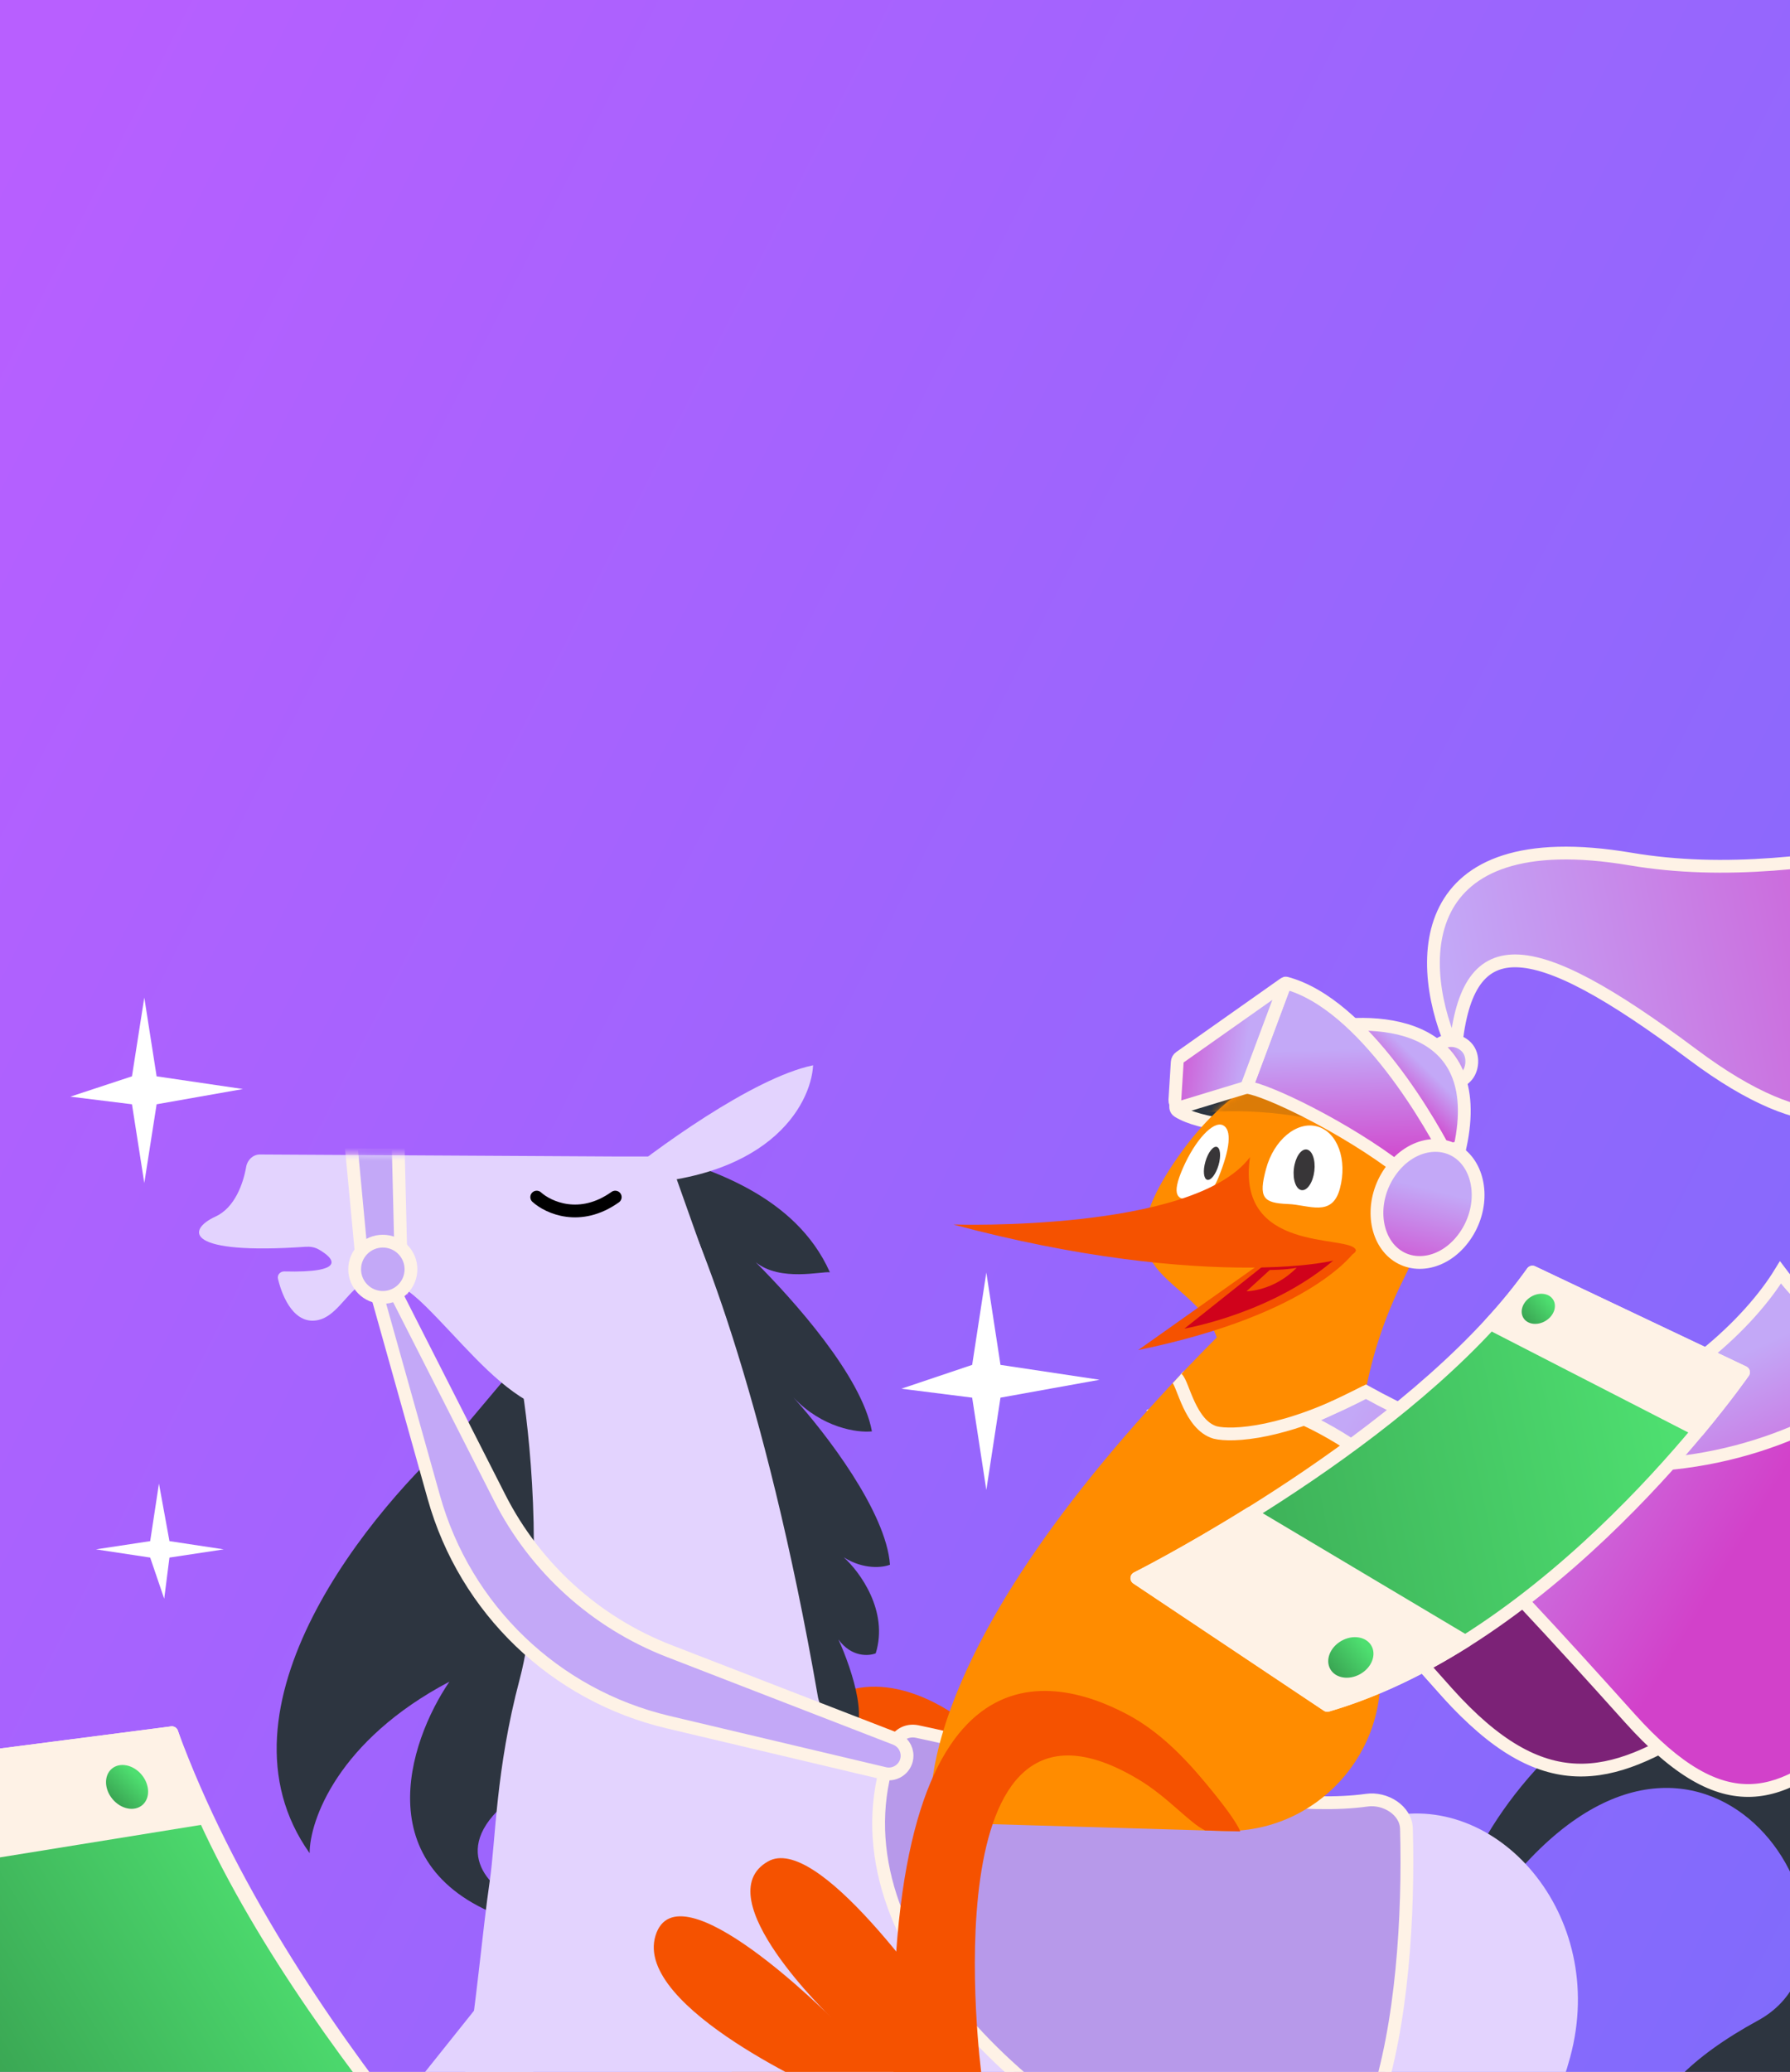 <?xml version="1.0" encoding="UTF-8"?> <svg xmlns="http://www.w3.org/2000/svg" width="280" height="324" viewBox="0 0 280 324" fill="none"><rect x="0" y="0" width="280" height="324" fill="#333333" stroke="none"/><g clip-path="url(#clip0_503_899)"><rect width="280" height="324" fill="white"></rect><rect width="280" height="324" fill="url(#paint0_linear_503_899)"></rect><path d="M150.783 269.192C150.783 269.192 112.311 237.107 114.507 328.908C127.65 330.82 128.201 327.542 128.201 327.542C128.201 327.542 114.438 260.298 147.575 280.073C148.688 276.475 150.783 269.192 150.783 269.192Z" fill="#F55200"></path><path d="M48.43 289.792C32.306 267.12 57.853 235.915 72.642 223.146L78.963 215.636L90.179 217.882L95.049 233.183L81.353 280.269C69.654 288.338 76.067 294.89 80.735 297.157L80.64 300.456C56.964 293.031 63.884 272.373 70.303 262.972C52.838 272.174 48.444 284.686 48.43 289.792Z" fill="#2D3540"></path><path d="M104.416 180.82C110.485 182.824 124.366 186.712 129.816 198.961C128.61 198.767 122.052 200.479 118.22 197.391C124.076 203.276 134.815 215.177 136.389 223.836C134.145 224.077 128.632 223.325 124.093 218.515C129.127 224.065 138.622 236.401 139.215 244.688C138.113 245.129 135.123 245.514 131.979 243.526C134.502 245.786 139.035 251.953 136.983 258.546C135.881 258.987 133.171 259.171 131.147 256.373C133.281 261.043 136.508 270.709 132.338 272.018L114.095 277.743L104.789 247.197L104.41 214.993L104.416 180.82Z" fill="#2D3540"></path><path d="M281.195 260.158C258.153 256.279 240.335 273.922 232.671 286.903L238.022 292.089C268.961 257.493 296.033 304.492 275.009 315.953C253.984 327.414 250.545 341.08 272.49 350.784C290.046 358.548 296.377 348.437 297.348 342.412C276.514 344.646 298.309 336.405 312.333 320.833C314.825 318.066 316.451 314.871 317.4 311.447C323.662 288.854 304.314 264.051 281.195 260.158Z" fill="#2D3540"></path><path d="M127.902 265.123C119.687 217.813 108.577 190.52 104.049 182.787L81.747 217.533C83.17 226.622 85.071 248.357 81.293 262.586C77.516 276.816 77.553 287.721 76.601 294.203C74.368 309.42 72.61 341.513 65.295 340.833C79.796 354.683 85.958 349.622 95.743 354.68C133.206 374.047 184.687 364.491 201.441 361.617C206.859 367.927 226.54 378.628 235.703 383.19C248.795 397.16 245.99 415.337 242.951 422.679L238.245 425.014L235.465 430.75L249.12 430.469C269.235 406.994 258.243 385.366 250.233 377.486C236.552 373.312 226.1 359.6 222.584 353.266C228.224 350.257 240.725 339.735 245.606 321.727C251.707 299.216 233.825 279.655 216.377 284.272C198.93 288.889 168.348 279.034 148.856 277.141C133.262 275.627 128.389 268.499 127.902 265.123Z" fill="#E3D3FE"></path><path d="M191.069 344.195C215.96 354.649 220.74 312.99 220.004 285.979C219.925 283.073 216.684 281.1 213.802 281.509C195.147 284.154 154.455 272.983 143.455 270.772C141.81 270.442 140.363 271.315 139.756 272.878C128.806 301.101 158.411 330.478 191.069 344.195Z" fill="#B799EA" stroke="#FEF2E6" stroke-width="2"></path><path d="M196.463 176.404C196.095 176.404 187.808 176.008 184.28 173.785C183.87 173.526 183.794 172.985 184.048 172.573L187.128 167.57C192.041 166.261 201.965 163.644 202.358 163.644C202.751 163.644 203.832 166.916 204.323 168.552C201.867 171.169 196.856 176.404 196.463 176.404Z" fill="#2D3540" stroke="#FEF2E6" stroke-width="2"></path><path d="M226.431 264.742C202.455 238.044 195.315 226.953 181.723 220.573C186.144 218.61 184.572 215.175 186.144 215.175C234.095 241.872 269.009 214.52 278.508 198.979C289.12 213.113 301.271 209.449 306.02 205.85C299.961 215.338 293.05 233.628 313.881 230.879C334.712 228.131 328.029 231.02 324.098 238.218C266.125 235.273 256.4 298.115 226.431 264.742Z" fill="url(#paint1_linear_503_899)" stroke="#FEF2E6" stroke-width="2"></path><path d="M226.431 264.742C202.456 238.045 195.316 226.953 181.723 220.573C186.145 218.61 184.573 215.175 186.145 215.175C234.095 241.873 284.518 238.765 294.016 223.224C297.272 227.56 299.213 227.939 300.476 226.277C298.597 221.46 301.356 214.013 304.53 208.342C304.922 207.198 305.403 206.318 306.021 205.85C305.525 206.627 305.022 207.463 304.53 208.342C302.833 213.298 302.796 223.227 300.476 226.277C301.862 229.828 305.767 231.95 313.882 230.879C334.712 228.131 329.873 230.517 325.943 237.715C268.604 253.307 256.4 298.115 226.431 264.742Z" fill="#7C2277"></path><path d="M181.723 220.573C195.316 226.953 202.456 238.045 226.431 264.742C256.4 298.115 268.605 253.307 325.943 237.715C329.873 230.517 334.712 228.131 313.882 230.879C293.051 233.628 299.962 215.338 306.021 205.85C301.272 209.449 304.628 237.358 294.016 223.224C284.518 238.765 234.095 241.873 186.145 215.175C184.573 215.175 186.145 218.61 181.723 220.573Z" stroke="#FEF2E6" stroke-width="2"></path><path d="M145.78 284.98C145.78 284.98 139.86 259.863 190.335 209.141C186.575 198.946 170.989 199.863 184.308 180.853C197.627 161.843 215.728 161.881 221.873 179.005C224.562 186.496 222.625 193.941 219.593 199.945C213.782 211.458 211.399 224.392 212.98 237.187L215.736 259.378C217.549 273.98 205.916 286.761 191.208 286.325L145.78 284.98Z" fill="#FF8C00"></path><path d="M209.587 185.888C208.366 190.41 204.771 188.415 201.467 188.283C197.586 188.13 196.822 187.309 198.042 182.786C199.262 178.264 202.835 175.292 206.023 176.148C209.211 177.005 210.807 181.366 209.587 185.888Z" fill="white"></path><path d="M190.592 184.145C189.271 187.371 187.952 187.342 186.312 187.507C184.188 187.722 183.132 186.999 185.049 182.64C186.966 178.281 189.746 175.285 191.256 175.947C192.766 176.608 192.396 179.738 190.592 184.145Z" fill="white"></path><path d="M212.105 195.46C212.105 195.46 205.769 205.42 178.037 211.124C193.29 200.311 196.494 198.066 196.494 198.066L212.105 195.46Z" fill="#F55200"></path><path d="M198.072 197.586C198.072 197.586 206.988 195.708 209.236 196.525C199.41 205.36 185.272 207.765 185.272 207.765L198.072 197.586Z" fill="#D0021B"></path><path d="M198.625 198.597C198.625 198.597 200.996 198.605 202.827 198.256C199.178 201.943 194.988 201.924 194.988 201.924L198.625 198.597Z" fill="#F55200"></path><path d="M149.115 191.487C149.115 191.487 186.7 192.71 195.532 180.946C193.315 195.981 210.742 193.078 212.035 195.363C213.328 197.649 188.301 202.007 149.115 191.487Z" fill="#F55200"></path><path d="M188.574 278.814C185.082 274.615 181.195 270.68 176.374 268.116C163.744 261.398 138.145 256.16 139.799 325.493C152.942 327.405 153.493 324.127 153.493 324.127C153.493 324.127 144.893 258.456 178.03 278.23C182.72 281.029 186.024 285.055 188.518 286.245L194.001 286.396C193.447 284.891 191 281.729 188.574 278.814Z" fill="#F55200"></path><path d="M130.07 327.551C130.07 327.551 99.067 314.046 102.535 302.699C106.004 291.352 130.07 315.539 130.07 315.539C130.07 315.539 110.27 296.676 120.138 291.085C127.716 286.792 144.887 310.593 152.45 321.875C154.605 325.088 153.852 329.364 150.816 331.764V331.764C147.951 334.029 144.037 334.443 140.761 332.826L130.07 327.551Z" fill="#F55200"></path><path d="M202.689 170.97C202.689 170.97 206.923 168.78 209.39 172.743" stroke="black" stroke-width="2" stroke-miterlimit="10"></path><path d="M254.926 268.669C230.95 241.971 217.915 228.426 204.322 222.046C208.744 220.082 211.692 218.61 213.657 217.629C261.607 244.326 297.505 218.447 307.003 202.906C317.615 217.04 329.766 213.375 334.515 209.776C328.456 219.264 324.098 227.99 342.376 234.806C290.567 252.804 284.895 302.041 254.926 268.669Z" fill="url(#paint2_linear_503_899)"></path><path d="M204.322 222.046L203.916 221.132L201.915 222.02L203.897 222.951L204.322 222.046ZM254.926 268.669L254.182 269.337L254.182 269.337L254.926 268.669ZM342.376 234.806L342.704 235.75C343.103 235.612 343.371 235.238 343.376 234.817C343.381 234.395 343.121 234.016 342.726 233.869L342.376 234.806ZM334.515 209.776L335.358 210.315C335.619 209.906 335.55 209.37 335.194 209.041C334.838 208.713 334.298 208.687 333.912 208.979L334.515 209.776ZM307.003 202.906L307.803 202.305C307.604 202.04 307.286 201.891 306.955 201.907C306.624 201.922 306.323 202.101 306.15 202.384L307.003 202.906ZM213.657 217.629L214.143 216.755L213.682 216.498L213.21 216.734L213.657 217.629ZM203.897 222.951C210.557 226.077 217.126 230.979 225.043 238.464C232.964 245.953 242.191 255.985 254.182 269.337L255.67 268C243.685 254.655 234.406 244.564 226.417 237.011C218.425 229.455 211.68 224.394 204.747 221.14L203.897 222.951ZM254.182 269.337C261.734 277.746 267.974 281.208 273.984 280.987C279.935 280.768 285.314 276.934 291.127 271.747C302.865 261.272 317.042 244.665 342.704 235.75L342.048 233.861C315.901 242.944 301.337 259.955 289.795 270.255C283.967 275.455 279.071 278.798 273.911 278.988C268.81 279.176 263.102 276.277 255.67 268L254.182 269.337ZM342.726 233.869C333.674 230.493 330.69 226.812 330.314 223.19C330.12 221.318 330.595 219.306 331.535 217.128C332.476 214.949 333.845 212.684 335.358 210.315L333.673 209.238C332.156 211.613 330.709 213.996 329.699 216.335C328.689 218.674 328.081 221.049 328.325 223.397C328.824 228.213 332.801 232.302 342.027 235.742L342.726 233.869ZM333.912 208.979C331.704 210.652 327.717 212.372 323.038 211.994C318.404 211.619 312.961 209.176 307.803 202.305L306.203 203.506C311.657 210.769 317.596 213.561 322.877 213.988C328.114 214.411 332.578 212.499 335.119 210.573L333.912 208.979ZM306.15 202.384C296.884 217.544 261.55 243.15 214.143 216.755L213.17 218.502C261.664 245.503 298.125 219.349 307.856 203.427L306.15 202.384ZM213.21 216.734C211.249 217.713 208.317 219.178 203.916 221.132L204.728 222.959C209.17 220.987 212.134 219.507 214.104 218.523L213.21 216.734Z" fill="#FEF2E6"></path><path d="M255.074 134.339C220.675 128.527 221.225 151.052 227.62 164.718C229.241 145.305 238.842 145.504 264.799 164.918C283.594 178.976 292.289 174.655 294.972 169.709C295.438 168.852 296.332 168.245 297.302 168.347C306.975 169.367 315.267 168.664 318.335 168.154C346.888 157.8 333.477 150.897 323.202 148.74C322.421 132.385 311.419 129.66 299.597 131.963C284.937 134.82 269.802 136.828 255.074 134.339Z" fill="url(#paint3_linear_503_899)" stroke="#FEF2E6" stroke-width="2"></path><rect x="-0.03" y="1.413" width="6.621" height="6.885" rx="3.311" transform="matrix(0.692 0.722 -0.722 0.691 228.143 160.393)" fill="url(#paint4_linear_503_899)" stroke="#FEF2E6" stroke-width="2"></rect><path d="M228.396 179.348C232.72 159.325 214.64 158.737 204.814 161.191L207.27 170.024L220.535 181.802L228.396 179.348Z" fill="url(#paint5_linear_503_899)" stroke="#FEF2E6" stroke-width="2"></path><path d="M203.831 160.209L201.375 166.589" stroke="#FFB06D" stroke-width="2"></path><path d="M208.253 162.662L205.796 169.042" stroke="#FFB06D" stroke-width="2"></path><path d="M212.675 165.116L210.218 171.496" stroke="#FFB06D" stroke-width="2"></path><mask id="mask0_503_899" style="mask-type:alpha" maskUnits="userSpaceOnUse" x="145" y="166" width="79" height="121"><path d="M145.781 284.98C145.781 284.98 139.86 259.863 190.335 209.141C186.576 198.946 170.989 199.863 184.308 180.853C197.627 161.843 215.729 161.881 221.873 179.005C224.562 186.496 222.625 193.94 219.594 199.945C213.782 211.458 211.4 224.392 212.98 237.187L215.736 259.378C217.549 273.98 205.916 286.761 191.209 286.325L145.781 284.98Z" fill="#FF8C00"></path></mask><g mask="url(#mask0_503_899)"><path d="M215.132 178.366C206.092 173.655 193.678 173.459 188.602 173.95C190.239 171.169 193.613 165.509 194.006 165.116C194.497 164.626 200.884 163.644 201.867 163.644C202.653 163.644 207.762 167.243 210.219 169.043L215.132 178.366Z" fill="#DB7B07"></path></g><path d="M190.606 182.216C191.021 180.795 190.901 179.51 190.337 179.346C189.772 179.182 188.978 180.201 188.563 181.622C188.147 183.043 188.267 184.328 188.832 184.492C189.396 184.656 190.19 183.637 190.606 182.216Z" fill="#383638"></path><path d="M205.597 183.122C205.805 181.366 205.257 179.858 204.373 179.754C203.489 179.65 202.604 180.99 202.396 182.747C202.189 184.503 202.737 186.011 203.62 186.115C204.504 186.219 205.389 184.879 205.597 183.122Z" fill="#383638"></path><path d="M194.988 170.024L201.03 153.789C201.048 153.741 201.098 153.714 201.148 153.727C213.297 156.936 224.148 176.041 227.089 182.079L219.118 182.965C210.471 176.29 198.1 170.351 194.988 170.024Z" fill="url(#paint6_linear_503_899)" stroke="#FEF2E6" stroke-width="2"></path><path d="M183.777 172.02L184.149 166.084C184.168 165.782 184.323 165.504 184.571 165.33L200.833 153.862C200.914 153.805 201.019 153.886 200.985 153.979L194.987 170.023L185.066 173.039C184.399 173.242 183.734 172.716 183.777 172.02Z" fill="url(#paint7_linear_503_899)" stroke="#FEF2E6" stroke-width="2"></path><path d="M228.64 180.634C231.753 183.326 232.186 188.973 229.144 193.325C226.102 197.678 221.076 198.602 217.963 195.909C214.851 193.217 214.417 187.571 217.46 183.219C220.502 178.866 225.528 177.942 228.64 180.634Z" fill="url(#paint8_linear_503_899)" stroke="#FEF2E6" stroke-width="2"></path><path d="M184.127 215.555C185.096 216.454 186.144 222.831 190.074 224.009C192.695 224.663 201.079 224.303 213.656 217.629" stroke="#FEF2E6" stroke-width="2"></path><path d="M33.719 190.239C36.697 188.869 38.033 185.178 38.512 182.447C38.699 181.384 39.584 180.53 40.664 180.536L96.152 180.849L104.589 180.849L113.644 206.35L103.971 217.39C85.535 228.612 77.215 214.815 66.655 204.348C56.096 193.882 55.048 205.21 49.815 206.419C46.143 207.267 44.202 203.019 43.481 199.973C43.336 199.361 43.837 198.808 44.466 198.824C54.063 199.066 52.486 196.886 49.844 195.381C49.238 195.036 48.52 194.921 47.824 194.969C28.987 196.274 29.088 192.369 33.719 190.239Z" fill="#E3D3FE"></path><path d="M95.746 185.238C102.297 179.839 117.756 168.551 127.189 166.588C126.861 172.805 120.114 185.238 95.746 185.238Z" fill="#E3D3FE"></path><path d="M83.956 187.201C85.757 188.837 90.735 191.127 96.238 187.201" stroke="black" stroke-width="2" stroke-linecap="round"></path><path d="M42.725 353.77L78.551 308.912L91.391 348.508L57.111 361.265C55.605 361.825 54.808 363.473 55.304 365.001L66.742 400.287H54.418L41.019 364.491C39.662 360.866 40.31 356.794 42.725 353.77Z" fill="#E3D3FE"></path><mask id="mask1_503_899" style="mask-type:alpha" maskUnits="userSpaceOnUse" x="31" y="180" width="83" height="42"><path d="M33.719 190.24C36.697 188.87 38.033 185.179 38.512 182.448C38.699 181.385 39.584 180.531 40.664 180.538L96.152 180.85L104.589 180.851L113.644 206.351L103.971 217.391C85.535 228.614 77.215 214.816 66.655 204.349C56.096 193.883 55.048 205.211 49.815 206.42C46.143 207.268 44.202 203.02 43.481 199.974C43.336 199.362 43.837 198.809 44.466 198.825C54.063 199.067 52.486 196.887 49.844 195.382C49.238 195.037 48.52 194.922 47.824 194.97C28.987 196.275 29.088 192.37 33.719 190.24Z" fill="#E3D3FE"></path></mask><g mask="url(#mask1_503_899)"><path d="M56.933 200.452L54.909 178.89H62.279L62.829 201.433L56.933 200.452Z" fill="#C3A8F7" stroke="#FEF2E6" stroke-width="2"></path></g><path d="M67.868 234.164L58.408 200.452L61.184 200.819L78.174 234.233C83.755 245.208 93.19 253.737 104.672 258.185L140.064 271.897C141.162 272.322 141.885 273.378 141.885 274.554C141.885 276.395 140.167 277.753 138.376 277.329L104.47 269.296C86.79 265.107 72.776 251.657 67.868 234.164Z" fill="#C3A8F7" stroke="#FEF2E6" stroke-width="2"></path><path d="M64.285 198.488C64.285 200.917 62.315 202.887 59.881 202.887C57.448 202.887 55.477 200.917 55.477 198.488C55.477 196.06 57.448 194.09 59.881 194.09C62.315 194.09 64.285 196.06 64.285 198.488Z" fill="#C3A8F7" stroke="#FEF2E6" stroke-width="2"></path><path d="M-22.198 277.314C-22.198 277.314 -20.436 283.166 -16.842 292.166C-10.873 307.12 0.148 330.745 16.581 350.627C23.502 359.008 31.395 366.72 40.267 372.829L86.908 359.611C86.908 359.611 78.699 351.43 68.195 338.858C56.209 324.518 41.245 304.473 32.02 284.262C30.028 279.94 28.307 275.498 26.868 270.962L-22.211 277.305L-22.198 277.314Z" fill="url(#paint9_linear_503_899)" stroke="#FEF2E6" stroke-width="2" stroke-linecap="round" stroke-linejoin="round"></path><path d="M16.585 350.627C23.506 359.008 31.399 366.72 40.272 372.829L86.912 359.611C86.912 359.611 78.703 351.43 68.199 338.858L16.582 350.636L16.585 350.627Z" fill="#FEF2E6" stroke="#FEF2E6" stroke-width="2" stroke-linecap="round" stroke-linejoin="round"></path><path d="M-22.197 277.311C-22.197 277.311 -20.435 283.163 -16.84 292.163L32.04 284.265C30.044 279.945 28.32 275.504 26.882 270.968L-22.197 277.311Z" fill="#FEF2E6" stroke="#FEF2E6" stroke-width="2" stroke-linecap="round" stroke-linejoin="round"></path><path d="M22.281 282.26C23.523 281.189 23.452 279.056 22.124 277.495C20.795 275.933 18.712 275.536 17.471 276.606C16.229 277.677 16.3 279.81 17.628 281.372C18.956 282.933 21.04 283.331 22.281 282.26Z" fill="url(#paint10_linear_503_899)"></path><path d="M86.914 359.611C86.914 359.611 44.234 318.307 26.88 270.974" stroke="#FEF2E6" stroke-width="2" stroke-linecap="round" stroke-linejoin="round"></path><path d="M23.493 243.571L15 242.286L23.493 241L24.863 232L26.507 241L35 242.286L26.507 243.571L25.685 250L23.493 243.571Z" fill="white"></path><path d="M152.071 213.438L154.286 199L156.5 213.438L172 215.767L156.5 218.562L154.286 233L152.071 218.562L141 217.164L152.071 213.438Z" fill="white"></path><path d="M20.643 168.315L22.571 156L24.5 168.315L38 170.301L24.5 172.685L22.571 185L20.643 172.685L11 171.493L20.643 168.315Z" fill="white"></path><path d="M272.723 214.592C272.723 214.592 270.182 218.256 265.661 223.696C258.141 232.727 245.148 246.629 229.188 256.683C222.477 260.908 215.214 264.481 207.627 266.694L177.833 246.8C177.833 246.8 185.416 242.998 195.587 236.663C207.191 229.44 222.151 218.929 233.123 206.992C235.485 204.445 237.683 201.751 239.704 198.927L272.731 214.592L272.723 214.592Z" fill="url(#paint11_linear_503_899)" stroke="#FEF2E6" stroke-width="2" stroke-linecap="round" stroke-linejoin="round"></path><path d="M229.188 256.665C222.477 260.89 215.215 264.463 207.627 266.676L177.834 246.782C177.834 246.782 185.417 242.979 195.588 236.645L229.199 256.665L229.188 256.665Z" fill="#FEF2E6" stroke="#FEF2E6" stroke-width="2" stroke-linecap="round" stroke-linejoin="round"></path><path d="M272.723 214.593C272.723 214.593 270.181 218.257 265.66 223.697L233.13 206.993C235.493 204.446 237.692 201.752 239.712 198.927L272.723 214.593Z" fill="#FEF2E6" stroke="#FEF2E6" stroke-width="2" stroke-linecap="round" stroke-linejoin="round"></path><path d="M214.528 260.702C216.844 259.428 218.108 257.287 217.35 255.921C216.593 254.555 214.101 254.48 211.785 255.754C209.469 257.028 208.206 259.169 208.963 260.535C209.721 261.902 212.212 261.977 214.528 260.702Z" stroke="#FEF2E6" stroke-width="2" stroke-linecap="round" stroke-linejoin="round"></path><path d="M241.783 206.547C243.069 205.761 243.594 204.285 242.956 203.249C242.318 202.213 240.759 202.011 239.473 202.797C238.187 203.583 237.662 205.06 238.299 206.095C238.937 207.131 240.497 207.333 241.783 206.547Z" fill="url(#paint12_linear_503_899)"></path><path d="M212.8 261.772C214.572 260.756 215.34 258.776 214.515 257.349C213.691 255.921 211.586 255.588 209.814 256.604C208.041 257.619 207.274 259.6 208.098 261.027C208.923 262.455 211.028 262.788 212.8 261.772Z" fill="url(#paint13_linear_503_899)"></path></g><defs><linearGradient id="paint0_linear_503_899" x1="27.222" y1="-30.28" x2="404.057" y2="160.987" gradientUnits="userSpaceOnUse"><stop stop-color="#B85FFF"></stop><stop offset="1" stop-color="#7B6CFB"></stop></linearGradient><linearGradient id="paint1_linear_503_899" x1="263.93" y1="215.62" x2="279.851" y2="250.032" gradientUnits="userSpaceOnUse"><stop stop-color="#C3A8F7"></stop><stop offset="1" stop-color="#D241CA"></stop></linearGradient><linearGradient id="paint2_linear_503_899" x1="213.908" y1="217.069" x2="267.524" y2="249.346" gradientUnits="userSpaceOnUse"><stop stop-color="#C3A8F7"></stop><stop offset="1" stop-color="#D241CA"></stop></linearGradient><linearGradient id="paint3_linear_503_899" x1="227.905" y1="157.755" x2="321.244" y2="139.559" gradientUnits="userSpaceOnUse"><stop stop-color="#C3A8F7"></stop><stop offset="1" stop-color="#D241CA"></stop></linearGradient><linearGradient id="paint4_linear_503_899" x1="2.978" y1="2.511" x2="1.625" y2="7.749" gradientUnits="userSpaceOnUse"><stop stop-color="#C3A8F7"></stop><stop offset="1" stop-color="#D241CA"></stop></linearGradient><linearGradient id="paint5_linear_503_899" x1="220.044" y1="164.135" x2="215.403" y2="168.879" gradientUnits="userSpaceOnUse"><stop stop-color="#C3A8F7"></stop><stop offset="1" stop-color="#D241CA"></stop></linearGradient><linearGradient id="paint6_linear_503_899" x1="206.288" y1="164.134" x2="206.876" y2="183.086" gradientUnits="userSpaceOnUse"><stop stop-color="#C3A8F7"></stop><stop offset="1" stop-color="#D241CA"></stop></linearGradient><linearGradient id="paint7_linear_503_899" x1="194.987" y1="163.644" x2="181.081" y2="161.528" gradientUnits="userSpaceOnUse"><stop stop-color="#C3A8F7"></stop><stop offset="1" stop-color="#D241CA"></stop></linearGradient><linearGradient id="paint8_linear_503_899" x1="220.326" y1="185.11" x2="216.371" y2="200.752" gradientUnits="userSpaceOnUse"><stop stop-color="#C3A8F7"></stop><stop offset="1" stop-color="#D241CA"></stop></linearGradient><linearGradient id="paint9_linear_503_899" x1="-29.89" y1="351.137" x2="49.398" y2="302.434" gradientUnits="userSpaceOnUse"><stop stop-color="#2C7E3F"></stop><stop offset="1" stop-color="#4EDF70"></stop></linearGradient><linearGradient id="paint10_linear_503_899" x1="14.891" y1="283.716" x2="21.023" y2="277.26" gradientUnits="userSpaceOnUse"><stop stop-color="#2C7E3F"></stop><stop offset="1" stop-color="#4EDF70"></stop></linearGradient><linearGradient id="paint11_linear_503_899" x1="119.742" y1="234.267" x2="258.136" y2="205.977" gradientUnits="userSpaceOnUse"><stop stop-color="#2C7E3F"></stop><stop offset="1" stop-color="#4EDF70"></stop></linearGradient><linearGradient id="paint12_linear_503_899" x1="235.469" y1="207.817" x2="241.592" y2="202.496" gradientUnits="userSpaceOnUse"><stop stop-color="#2C7E3F"></stop><stop offset="1" stop-color="#4EDF70"></stop></linearGradient><linearGradient id="paint13_linear_503_899" x1="204.198" y1="263.252" x2="212.695" y2="256.276" gradientUnits="userSpaceOnUse"><stop stop-color="#2C7E3F"></stop><stop offset="1" stop-color="#4EDF70"></stop></linearGradient><clipPath id="clip0_503_899"><rect width="280" height="324" fill="white"></rect></clipPath></defs></svg> 